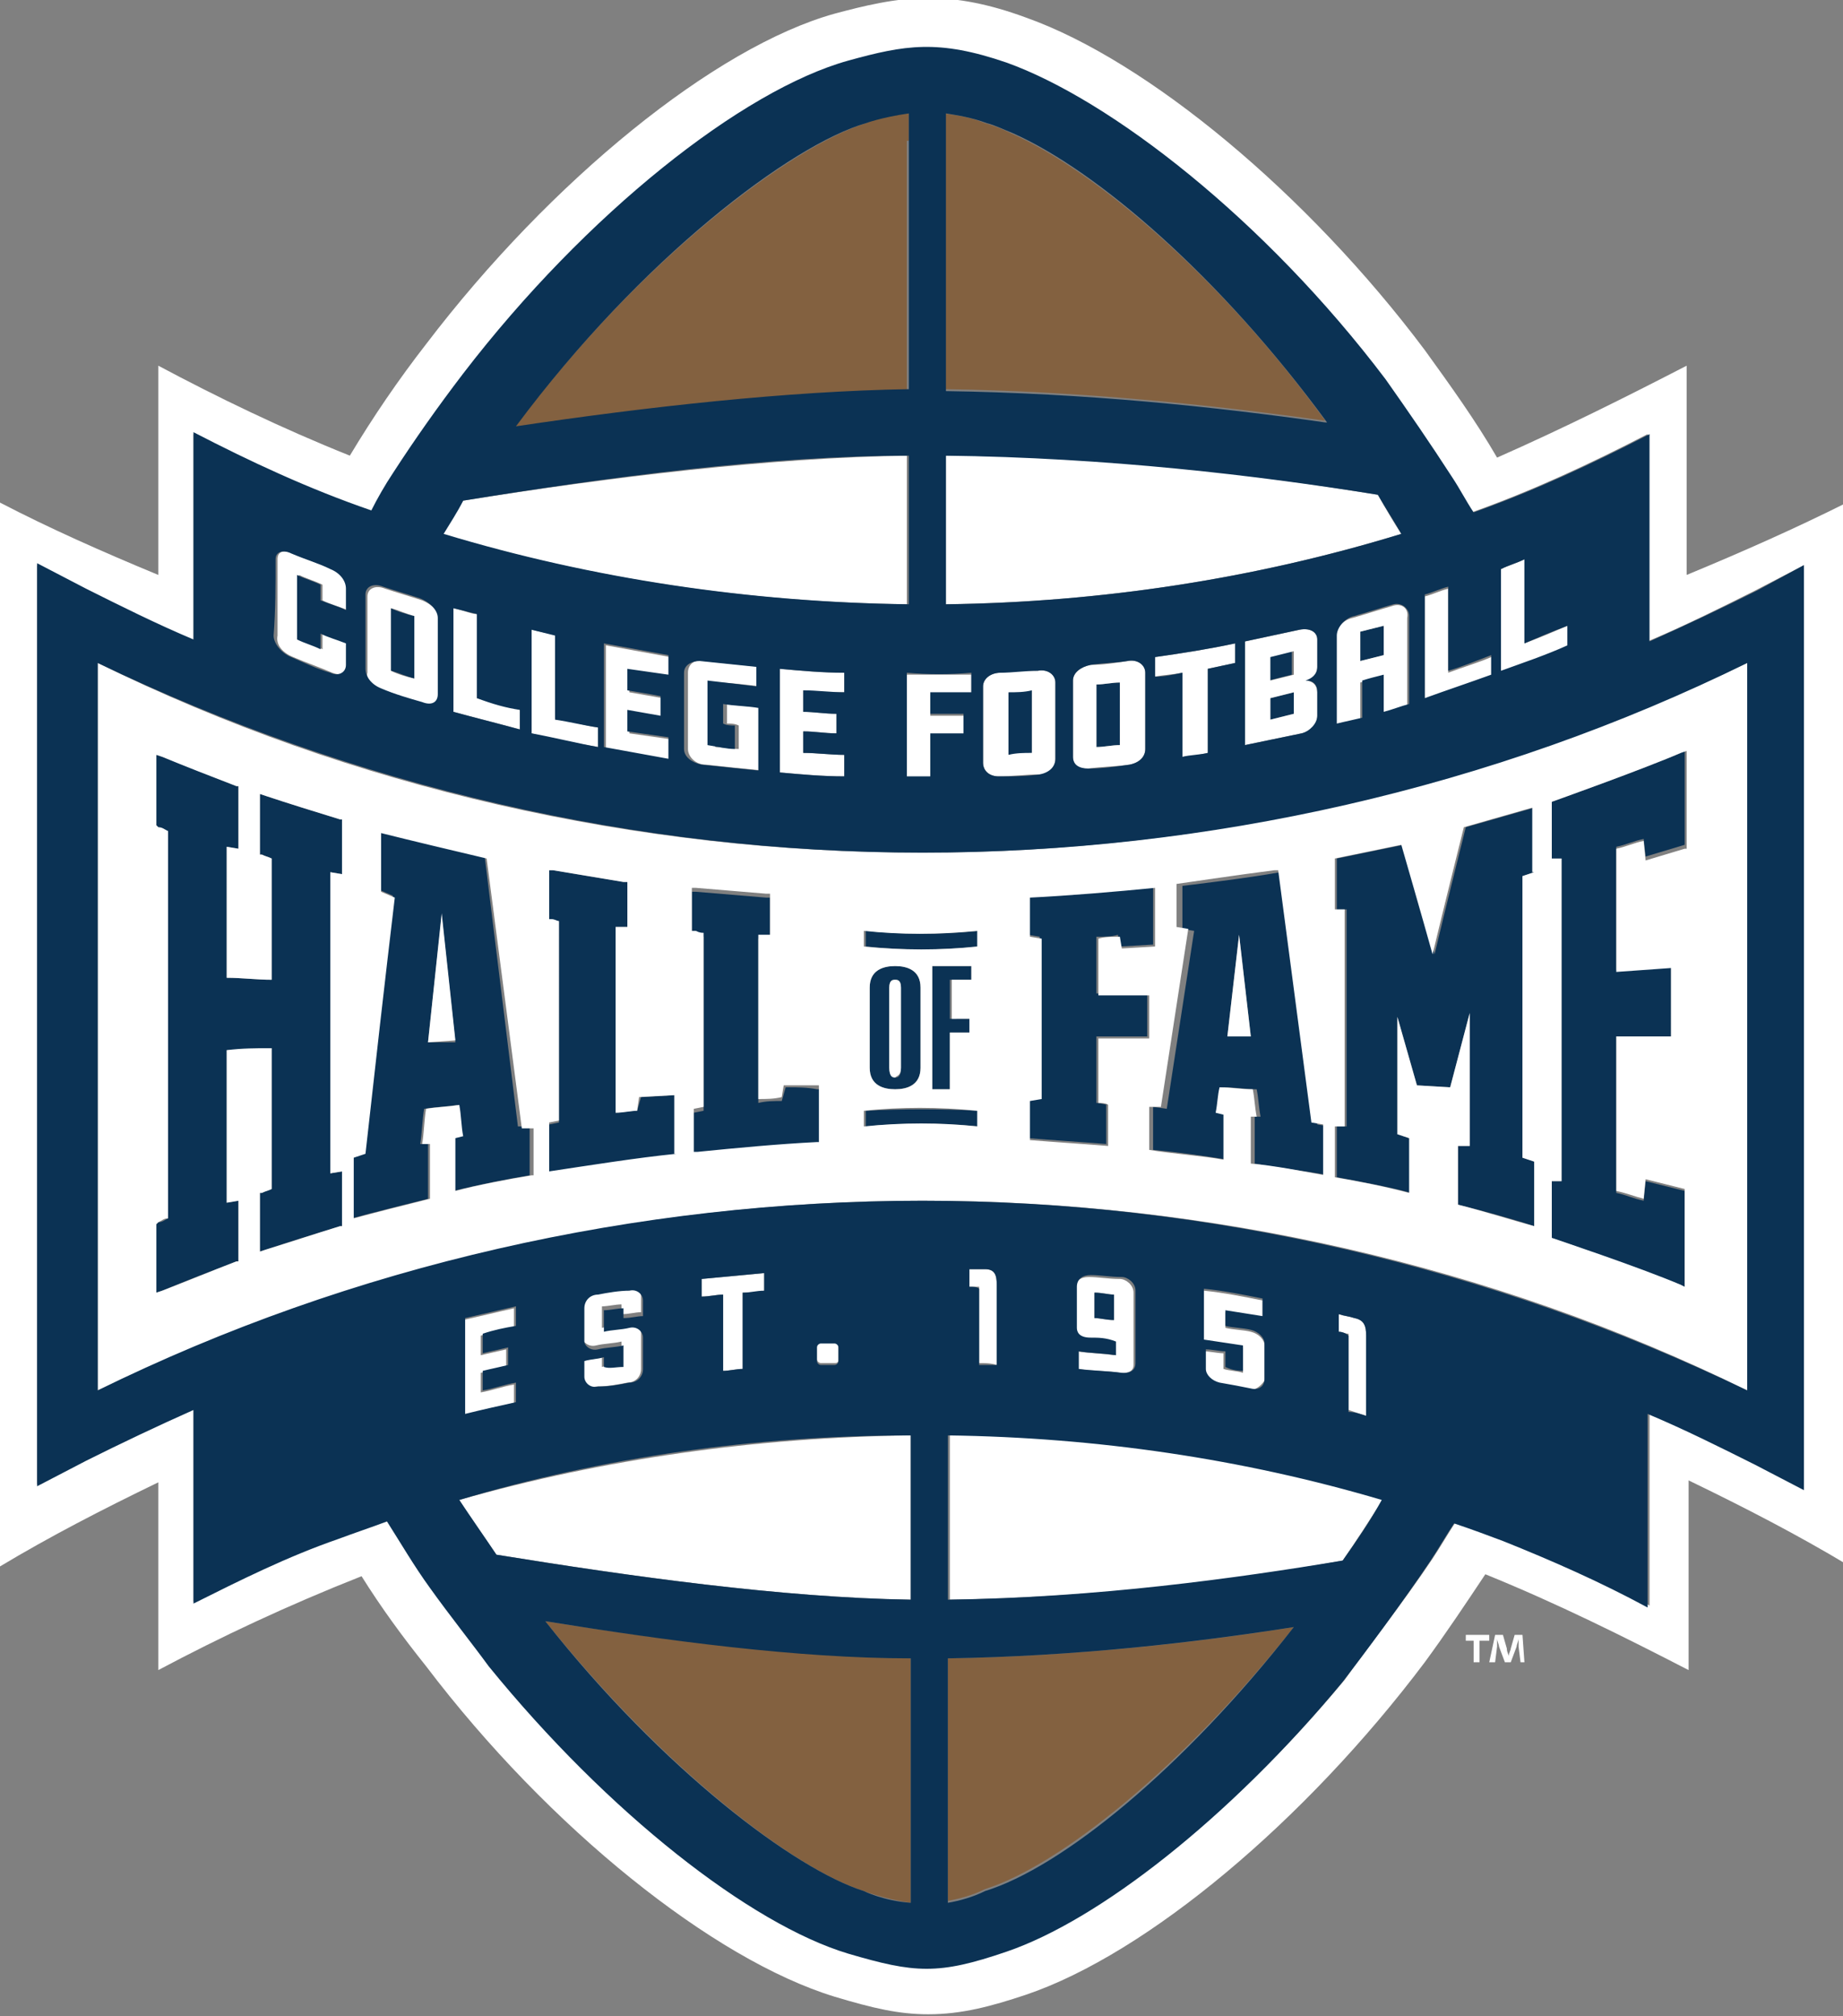 <?xml version="1.0" encoding="utf-8"?>
<!-- Generator: Adobe Illustrator 21.0.2, SVG Export Plug-In . SVG Version: 6.00 Build 0)  -->
<svg version="1.1" id="Layer_1" xmlns="http://www.w3.org/2000/svg" xmlns:xlink="http://www.w3.org/1999/xlink" x="0px" y="0px"
	 viewBox="0 0 94.3 103.1" style="enable-background:new 0 0 94.3 103.1;" xml:space="preserve">
<rect x="0" y="0" width="94.3" height="103.1" fill="#808080" stroke="none"/>
<style type="text/css">
	.st0{fill:#836140;}
	.st1{fill:#FFFFFF;}
	.st2{fill:#0B3254;}
</style>
<g>
	<g>
		<g>
			<path class="st0" d="M51.7,6.8c-0.4-0.2-0.9-0.4-1.3-0.5c-0.7-0.3-1.4-0.4-2.1-0.5v1.3v12.8c7,0.1,13.7,0.8,19.4,1.6
				c0,0,0.1,0,0.1,0C62.4,14.1,56,8.7,51.7,6.8z"/>
			<path class="st0" d="M46.5,7.2V5.8c-1.3,0.1-2.2,0.5-2.2,0.5c-3.8,1.2-11.5,6.9-18,15.6c0,0,0,0,0,0c6.7-1,13.9-1.9,20.1-1.9V7.2
				z"/>
			<path class="st0" d="M44.2,96.7c0,0,1,0.4,2.4,0.6V84.8c-5.8-0.1-12.5-0.9-18.7-1.9C34,90.5,40.7,95.6,44.2,96.7z"/>
			<path class="st0" d="M48.5,97.2c0.6-0.1,1.3-0.3,1.9-0.6c3.8-1.2,10.1-6.2,15.8-13.4c-5,0.8-11.2,1.5-17.7,1.6V97.2z"/>
		</g>
		<path class="st1" d="M86.3,29.4V18.7c-3.1,1.6-6.3,3.2-9.7,4.7c-1.1-1.9-2.4-3.7-3.7-5.5c-6-8-14.2-14.8-20.4-17
			c-1.9-0.7-3.5-1-5-1c-1.7,0-3.3,0.4-4.8,0.8c-6.1,1.7-14.5,8.5-20.9,16.9c-1.4,1.8-2.7,3.7-3.9,5.7c-3.5-1.4-6.8-3-9.8-4.6v10.7
			C5.2,28.2,2.5,27,0,25.7v26.5v1.4c0,8.8,0,17.7,0,26.5c2.5-1.5,5.2-2.9,8.1-4.3v9.6c3.2-1.7,6.6-3.3,10.4-4.8
			c1,1.6,2.1,3.1,3.3,4.6c6.3,8.3,14.7,15,20.9,16.9c2,0.6,3.3,0.9,4.8,0.9c1.7,0,3.2-0.4,5-1c6.2-2.1,14.3-8.9,20.4-17
			c1.1-1.5,2.1-3,3.1-4.5c3.7,1.5,7.1,3.2,10.4,4.9v-9.7c2.9,1.4,5.6,2.8,8.1,4.3c0-8.8,0-17.7,0-26.5v-1.4V25.7
			C91.9,27,89.2,28.2,86.3,29.4z M92.4,76.1l-2.5-1.3c-1.8-0.9-3.7-1.8-5.5-2.6c0,0.9,0,1.9,0,2.8c0,2.4,0,4.7,0,7.1
			c-2.4-1.3-4.8-2.4-7.4-3.4c-0.8-0.3-1.7-0.6-2.5-0.9c-0.4,0.6-0.8,1.3-1.2,1.9c-1.4,2.1-3.5,4.8-4.5,6.2
			c-5.8,7-12.6,12.2-17.3,13.8c-3.5,1.2-4.7,1.1-8.1,0.1c-5-1.5-12.3-7.1-18.4-14.7c-0.8-1.1-2-2.6-3-4c-0.8-1.1-1.5-2.2-2.2-3.4
			c-0.9,0.3-1.7,0.6-2.5,0.9c-2.5,1-5,2.1-7.4,3.3c0-2.4,0-4.7,0-7.1c0-0.9,0-1.9,0-2.8c-1.9,0.8-3.7,1.7-5.5,2.6l-2.5,1.3v-24V28.9
			l2.5,1.3c1.8,0.9,3.7,1.8,5.5,2.6c0-0.8,0-1.7,0-2.6c0-2.8,0-5.6,0-8c2.9,1.5,5.9,2.9,9.1,4c0.4-0.6,0.8-1.3,1.1-1.9
			c1.1-1.7,2.3-3.4,3.6-5.1c6.3-8.2,14.3-14.5,19.7-16c2.9-0.8,4.6-1.1,8.1,0.1c5.2,1.8,13.1,7.9,19.3,16.1c1.2,1.6,2.4,3.3,3.4,5
			c0.4,0.6,0.7,1.2,1.1,1.8c3.1-1.1,6.1-2.5,9-4c0,2.4,0,5.3,0,8c0,0.9,0,1.8,0,2.6c1.9-0.8,3.7-1.7,5.5-2.6l2.5-1.3v23.2V76.1z"/>
		<g>
			<path class="st2" d="M57.3,34.9c-0.4,0-0.8,0.1-1.2,0.1c0,1.1,0,2.1,0,3.2c0.4,0,0.8-0.1,1.2-0.1C57.3,37,57.3,35.9,57.3,34.9z"
				/>
			<path class="st2" d="M65,36.8c0.4-0.1,0.8-0.2,1.2-0.3c0-0.4,0-0.8,0-1.1c-0.4,0.1-0.8,0.2-1.2,0.3C65,36.1,65,36.4,65,36.8z"/>
			<path class="st2" d="M52.8,35.3c-0.4,0-0.8,0-1.2,0.1c0,1.1,0,2.1,0,3.2c0.4,0,0.8,0,1.2-0.1C52.8,37.4,52.8,36.4,52.8,35.3z"/>
			<path class="st2" d="M66.1,33.3c-0.4,0.1-0.8,0.2-1.2,0.3c0,0.4,0,0.8,0,1.2c0.4-0.1,0.8-0.2,1.2-0.3
				C66.1,34.1,66.1,33.7,66.1,33.3z"/>
			<path class="st2" d="M70.8,32c-0.4,0.1-0.8,0.2-1.2,0.3c0,0.5,0,1,0,1.5c0.4-0.1,0.8-0.2,1.2-0.3C70.8,33,70.8,32.5,70.8,32z"/>
			<path class="st2" d="M21.2,31.5c-0.4-0.1-0.8-0.2-1.2-0.4c0,1.1,0,2.1,0,3.2c0.4,0.1,0.8,0.3,1.2,0.4
				C21.2,33.6,21.2,32.6,21.2,31.5z"/>
			<path class="st2" d="M47.1,54.6c0-1.4,0-2.8,0-4.1c0-0.9-0.7-1.1-1.3-1.1c-0.6,0-1.3,0.2-1.3,1.1c0,1.4,0,2.7,0,4.1
				c0,0.9,0.7,1.1,1.3,1.1C46.4,55.7,47.1,55.5,47.1,54.6z M45.5,54.6c0-1.4,0-2.7,0-4.1c0-0.4,0.2-0.4,0.3-0.4c0.1,0,0.3,0,0.3,0.4
				c0,1.4,0,2.7,0,4.1c0,0.5-0.2,0.5-0.3,0.5C45.7,55,45.5,55,45.5,54.6z"/>
			<path class="st2" d="M49.7,50.1c0-0.2,0-0.5,0-0.7c-0.7,0-1.3,0-2,0c0,2.1,0,4.2,0,6.3c0.3,0,0.6,0,0.9,0c0-1,0-1.9,0-2.9
				c0.3,0,0.7,0,1,0c0-0.2,0-0.5,0-0.7c-0.3,0-0.7,0-1,0c0-0.7,0-1.3,0-2C49,50.1,49.3,50.1,49.7,50.1z"/>
			<path class="st2" d="M44.3,56.8c0,0.3,0,0.5,0,0.8c1.9-0.2,3.8-0.2,5.8,0c0-0.3,0-0.5,0-0.8C48.1,56.7,46.2,56.7,44.3,56.8z"/>
			<path class="st2" d="M44.3,47.6c0,0.3,0,0.5,0,0.8c1.9,0.2,3.8,0.2,5.8,0c0-0.3,0-0.5,0-0.8C48.1,47.8,46.2,47.8,44.3,47.6z"/>
			<path class="st2" d="M13.6,40.7l-0.3-0.1v3.1l0.1,0c0.2,0.1,0.3,0.1,0.5,0.2v6.2c-0.8,0-1.5-0.1-2.3-0.1v-6.7l0.6,0.1v-3.2
				l-0.1,0c-1.3-0.5-2.5-1-3.8-1.5l-0.3-0.1v3.6l0.1,0.1c0.2,0.1,0.3,0.2,0.5,0.2v19.8c-0.2,0.1-0.3,0.2-0.5,0.2l-0.1,0.1v3.5
				l0.3-0.1c1.2-0.5,2.5-1,3.8-1.5l0.1,0v-3.1l-0.6,0.1v-7.8c0.8,0,1.5-0.1,2.3-0.1v7.2c-0.2,0.1-0.3,0.1-0.5,0.2l-0.1,0V64l0.3-0.1
				c1.2-0.4,2.5-0.8,3.8-1.2l0.1,0v-2.8L16.9,60V44.6l0.6,0.1v-2.8l-0.1,0C16.1,41.5,14.8,41.1,13.6,40.7z"/>
			<path class="st2" d="M24.8,43.8c-1.7-0.4-3.7-0.8-5.4-1.3v3l0.7,0.3c-0.5,4.2-1,8.7-1.5,13.1L18,59.2v3.1c1.1-0.3,2.7-0.7,3.9-1
				v-2.8l-0.4,0c0.1-0.6,0.1-1.2,0.2-1.8c0.6-0.1,1.1-0.1,1.7-0.2c0.1,0.5,0.1,1.1,0.2,1.6l-0.4,0.1v2.7c1.2-0.3,2.7-0.6,3.9-0.8
				v-2.5l-0.6,0L24.8,43.8z M21.9,53.3l0.7-6.5l0.7,6.5L21.9,53.3z"/>
			<path class="st2" d="M59,56.6v2.2c1.1,0.1,2.6,0.3,3.8,0.5v-2.3l-0.4-0.1c0.1-0.4,0.1-0.8,0.2-1.3c0.6,0,1.1,0.1,1.7,0.1
				c0.1,0.5,0.1,0.9,0.2,1.4l-0.3,0v2.4c1.1,0.2,2.7,0.4,3.8,0.6v-2.5l-0.6-0.1l-1.7-12.9l-0.2,0c-1.6,0.3-5,0.7-5,0.7v2.2l0.6,0.1
				l-1.4,9.1L59,56.6z M63.4,47.8L64,53c-0.4,0-0.8,0-1.2,0L63.4,47.8z"/>
			<path class="st2" d="M32.6,56.8c-0.4,0-0.8,0.1-1.1,0.1v-9.5l0.6,0v-2.3l-0.2,0c-1.2-0.2-2.4-0.4-3.6-0.6l-0.2,0v2.5l0.1,0
				c0.1,0,0.2,0.1,0.4,0.1v10.3l-0.5,0.1V60c2-0.4,4.5-0.7,6.5-0.9v-3.1l-1.8,0.1L32.6,56.8z"/>
			<path class="st2" d="M40.3,55.6l-0.1,0L40,56.3c-0.4,0-0.8,0-1.2,0.1V48l0.6,0v-2.1l-0.2,0c-1.2-0.1-2.4-0.2-3.6-0.3l-0.2,0v2.2
				l0.2,0c0.1,0,0.2,0,0.4,0.1v8.9l-0.5,0.1v2.2l0.2,0c2-0.2,4.1-0.4,6.1-0.5l0.2,0v-2.9l-0.2,0C41.3,55.6,40.8,55.6,40.3,55.6z"/>
			<path class="st2" d="M56.7,56.5c-0.1,0-0.4-0.1-0.6-0.1V53c0.9,0,1.7,0,2.6,0l0-2.2c-0.9,0-1.7,0-2.6,0v-2.9c0.4,0,0.8,0,1.1-0.1
				l0.1,0.6l1.7-0.1v-3c-2,0.2-4.4,0.4-6.4,0.5v2l0.6,0.1v8.2l-0.6,0.1v2c1.2,0.1,2.8,0.2,4,0.3V56.5z"/>
			<path class="st2" d="M72.1,58.2L71.5,58v-6l1,3.5l1.7,0.1l1-3.8v6.8l-0.6,0v3c1.2,0.3,2.7,0.7,3.9,1.1v-3.3l-0.6-0.2V44.8
				l0.6-0.2v-3.3l-3.5,1c0,0-1.1,4.4-1.6,6.5c-0.5-1.9-1.6-5.6-1.6-5.6l-3.4,0.7v2.6l0.5,0v11.1l-0.5,0v2.6c1.1,0.2,2.7,0.5,3.8,0.8
				V58.2z"/>
			<path class="st2" d="M86.2,65.9v-5l-2-0.5l-0.1,1c-0.5-0.1-0.9-0.3-1.4-0.4V53l2.8,0v-3.6l-2.8,0.2v-6.3c0.5-0.1,0.9-0.3,1.4-0.4
				l0.1,0.9l2-0.6v-5L86,38.5c-2.1,0.9-6.6,2.5-6.6,2.5v2.9l0.5,0v16.5l-0.5,0v2.9c0,0,4.5,1.6,6.6,2.4L86.2,65.9z"/>
			<polygon class="st1" points="75,83.9 75.4,83.9 75.4,85 75.7,85 75.7,83.9 76.2,83.9 76.2,83.6 75,83.6 			"/>
			<path class="st1" d="M77.5,83.6l-0.2,0.7c0,0.1-0.1,0.2-0.1,0.4h0c0-0.1-0.1-0.2-0.1-0.4l-0.2-0.7h-0.4L76.2,85h0.3l0.1-0.8
				c0-0.1,0-0.3,0-0.4h0c0,0.1,0.1,0.3,0.1,0.4l0.3,0.8h0.3l0.3-0.8c0-0.1,0.1-0.3,0.1-0.4h0c0,0.2,0,0.3,0,0.4l0.1,0.8H78l-0.1-1.4
				H77.5z"/>
		</g>
		<g>
			<path class="st1" d="M70.5,25.3c-6.1-1-13.9-2-22.1-2v7.6c7.9-0.1,15.8-1.3,23.3-3.6C71.3,26.7,70.9,26,70.5,25.3z"/>
			<path class="st1" d="M46.5,23.3c-7.1,0.1-15.3,1.1-22.8,2.3c-0.4,0.6-0.7,1.1-1.1,1.7c7.6,2.3,15.7,3.5,23.8,3.6V23.3z"/>
			<path class="st1" d="M25.4,79.5c6.8,1.1,14.6,2.2,21.2,2.3v-8.4c-7.9,0.1-15.7,1.2-23.1,3.3C24.1,77.7,24.8,78.6,25.4,79.5z"/>
			<path class="st1" d="M48.5,81.8c7.6-0.1,14.7-1,20.2-2c0.7-1,1.4-2.1,2.1-3.2c-7.1-2.1-14.7-3.2-22.2-3.3V81.8z"/>
			<path class="st1" d="M15,33.6c0.7,0.3,1.3,0.5,2,0.8c0.5,0.2,0.8,0,0.8-0.4c0-0.4,0-0.8,0-1.1c-0.4-0.2-0.8-0.3-1.3-0.5
				c0,0.3,0,0.5,0,0.8c-0.4-0.2-0.8-0.3-1.2-0.5c0-1.1,0-2.2,0-3.3c0.4,0.2,0.8,0.3,1.2,0.5c0,0.3,0,0.5,0,0.8
				c0.4,0.2,0.8,0.3,1.3,0.5c0-0.4,0-0.7,0-1.1c0-0.4-0.4-0.8-0.8-1c-0.7-0.3-1.4-0.5-2-0.8c-0.5-0.2-0.8-0.1-0.8,0.3
				c0,1.3,0,2.6,0,3.9C14.1,33,14.5,33.4,15,33.6z"/>
			<path class="st1" d="M19.6,35.3c0.7,0.2,1.4,0.5,2.1,0.7c0.5,0.1,0.8,0,0.8-0.4c0-1.3,0-2.6,0-3.9c0-0.4-0.4-0.8-0.9-1
				c-0.6-0.2-1.3-0.4-1.9-0.6c-0.5-0.2-0.9,0-0.9,0.4c0,1.3,0,2.6,0,3.9C18.7,34.7,19.1,35.1,19.6,35.3z M20,31.1
				c0.4,0.1,0.8,0.3,1.2,0.4c0,1.1,0,2.1,0,3.2c-0.4-0.1-0.8-0.2-1.2-0.4C20,33.3,20,32.2,20,31.1z"/>
			<path class="st1" d="M23.2,31.1c0,1.8,0,3.6,0,5.3c1.1,0.3,2.3,0.6,3.4,0.9c0-0.3,0-0.7,0-1c-0.7-0.2-1.4-0.4-2.2-0.6
				c0-1.4,0-2.9,0-4.3C24.1,31.4,23.7,31.2,23.2,31.1z"/>
			<path class="st1" d="M27.2,32.2c0,1.8,0,3.6,0,5.3c1.1,0.3,2.3,0.5,3.4,0.7c0-0.3,0-0.7,0-1c-0.7-0.1-1.4-0.3-2.2-0.5
				c0-1.4,0-2.9,0-4.3C28,32.4,27.6,32.3,27.2,32.2z"/>
			<path class="st1" d="M34.3,34.6c0-0.3,0-0.7,0-1c-1.1-0.2-2.2-0.4-3.3-0.6c0,1.8,0,3.6,0,5.3c1.1,0.2,2.2,0.4,3.3,0.6
				c0-0.4,0-0.7,0-1.1c-0.7-0.1-1.4-0.2-2.1-0.3c0-0.4,0-0.8,0-1.1c0.6,0.1,1.1,0.2,1.7,0.3c0-0.3,0-0.7,0-1
				c-0.6-0.1-1.1-0.2-1.7-0.3c0-0.4,0-0.7,0-1.1C32.8,34.4,33.6,34.5,34.3,34.6z"/>
			<path class="st1" d="M38.9,35.1c0-0.3,0-0.7,0-1c-1-0.1-1.9-0.2-2.9-0.3c-0.5-0.1-0.8,0.2-0.8,0.6c0,1.3,0,2.6,0,3.9
				c0,0.4,0.4,0.8,0.9,0.8c0.9,0.1,1.9,0.2,2.9,0.3c0-1.1,0-2.1,0-3.2c-0.6-0.1-1.2-0.1-1.8-0.2c0,0.3,0,0.7,0,1
				c0.2,0,0.4,0,0.6,0.1c0,0.4,0,0.8,0,1.2c-0.4,0-0.8-0.1-1.2-0.1c0-1.1,0-2.2,0-3.3C37.2,34.9,38.1,35,38.9,35.1z"/>
			<path class="st1" d="M43.2,35.4c0-0.3,0-0.7,0-1c-1.1,0-2.2-0.1-3.3-0.2c0,1.8,0,3.6,0,5.3c1.1,0.1,2.2,0.2,3.3,0.2
				c0-0.4,0-0.7,0-1.1c-0.7,0-1.4-0.1-2.1-0.1c0-0.4,0-0.8,0-1.1c0.6,0,1.1,0.1,1.7,0.1c0-0.3,0-0.7,0-1c-0.6,0-1.1-0.1-1.7-0.1
				c0-0.4,0-0.7,0-1.1C41.8,35.4,42.5,35.4,43.2,35.4z"/>
			<path class="st1" d="M49.7,35.5c0-0.3,0-0.7,0-1c-1.1,0-2.2,0-3.3,0c0,1.8,0,3.6,0,5.3c0.4,0,0.8,0,1.2,0c0-0.7,0-1.5,0-2.2
				c0.6,0,1.1,0,1.7,0c0-0.3,0-0.7,0-1c-0.6,0-1.1,0-1.7,0c0-0.4,0-0.7,0-1.1C48.3,35.5,49,35.5,49.7,35.5z"/>
			<path class="st1" d="M51.2,34.4c-0.5,0-0.9,0.3-0.9,0.7c0,1.3,0,2.6,0,3.9c0,0.4,0.3,0.7,0.8,0.7c0.7,0,1.4-0.1,2.1-0.1
				c0.5,0,0.8-0.4,0.8-0.8c0-1.3,0-2.6,0-3.9c0-0.4-0.4-0.7-0.9-0.6C52.5,34.3,51.9,34.3,51.2,34.4z M52.8,38.5
				c-0.4,0-0.8,0-1.2,0.1c0-1.1,0-2.1,0-3.2c0.4,0,0.8,0,1.2-0.1C52.8,36.4,52.8,37.4,52.8,38.5z"/>
			<path class="st1" d="M57.7,33.8c-0.6,0.1-1.3,0.2-1.9,0.2c-0.5,0.1-0.9,0.4-0.9,0.8c0,1.3,0,2.6,0,3.9c0,0.4,0.3,0.7,0.8,0.6
				c0.7-0.1,1.4-0.1,2.1-0.2c0.5-0.1,0.8-0.4,0.8-0.8c0-1.3,0-2.6,0-3.9C58.6,34,58.2,33.7,57.7,33.8z M57.3,38.1
				c-0.4,0-0.8,0.1-1.2,0.1c0-1.1,0-2.1,0-3.2c0.4,0,0.8-0.1,1.2-0.1C57.3,35.9,57.3,37,57.3,38.1z"/>
			<path class="st1" d="M61.8,38.5c0-1.4,0-2.9,0-4.3c0.5-0.1,0.9-0.2,1.4-0.3c0-0.3,0-0.7,0-1c-1.4,0.3-2.7,0.5-4.1,0.7
				c0,0.3,0,0.7,0,1c0.5-0.1,0.9-0.1,1.4-0.2c0,1.4,0,2.9,0,4.3C60.9,38.7,61.3,38.6,61.8,38.5z"/>
			<path class="st1" d="M67.4,34.1c0-0.5,0-0.9,0-1.4c0-0.4-0.4-0.6-0.9-0.5c-0.9,0.2-1.9,0.4-2.8,0.6c0,1.8,0,3.6,0,5.3
				c1-0.2,1.9-0.4,2.9-0.6c0.5-0.1,0.8-0.5,0.8-0.9c0-0.4,0-0.8,0-1.2c0-0.4-0.3-0.6-0.6-0.6C67.1,34.8,67.4,34.5,67.4,34.1z
				 M65,33.6c0.4-0.1,0.8-0.2,1.2-0.3c0,0.4,0,0.8,0,1.2c-0.4,0.1-0.8,0.2-1.2,0.3C65,34.3,65,34,65,33.6z M66.2,36.5
				c-0.4,0.1-0.8,0.2-1.2,0.3c0-0.4,0-0.8,0-1.1c0.4-0.1,0.8-0.2,1.2-0.3C66.2,35.8,66.2,36.2,66.2,36.5z"/>
			<path class="st1" d="M71.2,31c-0.7,0.2-1.3,0.4-2,0.6c-0.5,0.1-0.9,0.6-0.9,1c0,1.5,0,3,0,4.5c0.4-0.1,0.9-0.2,1.3-0.3
				c0-0.6,0-1.2,0-1.9c0.4-0.1,0.8-0.2,1.1-0.3c0,0.6,0,1.2,0,1.9c0.4-0.1,0.9-0.3,1.3-0.4c0-1.5,0-3,0-4.5
				C72.1,31.1,71.7,30.8,71.2,31z M70.8,33.5c-0.4,0.1-0.8,0.2-1.2,0.3c0-0.5,0-1,0-1.5c0.4-0.1,0.8-0.2,1.2-0.3
				C70.8,32.5,70.8,33,70.8,33.5z"/>
			<path class="st1" d="M76.3,33.6c-0.7,0.3-1.4,0.5-2.2,0.8c0-1.4,0-2.9,0-4.3c-0.4,0.1-0.8,0.3-1.2,0.4c0,1.8,0,3.6,0,5.3
				c1.1-0.4,2.3-0.8,3.4-1.2C76.3,34.3,76.3,33.9,76.3,33.6z"/>
			<path class="st1" d="M80.2,32c-0.7,0.3-1.4,0.6-2.2,0.9c0-1.4,0-2.9,0-4.3c-0.4,0.2-0.8,0.3-1.2,0.5c0,1.8,0,3.6,0,5.3
				c1.1-0.4,2.3-0.9,3.4-1.3C80.2,32.7,80.2,32.4,80.2,32z"/>
			<path class="st1" d="M47.2,43.6c-14.6,0-29.2-3.3-42.2-9.7v18.3v18.9c13.1-6.3,27.6-9.7,42.2-9.7c14.6,0,29.2,3.3,42.2,9.7V33.9
				C76.3,40.2,61.8,43.6,47.2,43.6z M17.5,44.7l-0.6-0.1V60l0.6-0.1v2.8l-0.1,0c-1.3,0.4-2.5,0.8-3.8,1.2L13.3,64V61l0.1,0
				c0.2-0.1,0.3-0.1,0.5-0.2v-7.2c-0.8,0-1.5,0-2.3,0.1v7.8l0.6-0.1v3.1l-0.1,0c-1.3,0.5-2.5,1-3.8,1.5l-0.3,0.1v-3.5l0.1-0.1
				c0.2-0.1,0.3-0.2,0.5-0.2V42.5c-0.2-0.1-0.3-0.2-0.5-0.2l-0.1-0.1v-3.6l0.3,0.1c1.2,0.5,2.5,1,3.8,1.5l0.1,0v3.2l-0.6-0.1V50
				c0.8,0,1.5,0.1,2.3,0.1v-6.2c-0.2-0.1-0.3-0.1-0.5-0.2l-0.1,0v-3.1l0.3,0.1c1.2,0.4,2.5,0.8,3.8,1.2l0.1,0V44.7z M27.2,60.1
				c-1.2,0.2-2.8,0.5-3.9,0.8v-2.7l0.4-0.1c-0.1-0.5-0.1-1.1-0.2-1.6c-0.6,0.1-1.1,0.1-1.7,0.2c-0.1,0.6-0.1,1.2-0.2,1.8l0.4,0v2.8
				c-1.2,0.3-2.8,0.7-3.9,1v-3.1l0.6-0.2c0.5-4.5,1-8.9,1.5-13.1l-0.7-0.3v-3c1.6,0.4,3.7,0.9,5.4,1.3l1.8,13.8l0.6,0V60.1z
				 M34.6,59c-2,0.2-4.5,0.6-6.5,0.9v-2.5l0.5-0.1V47.1c-0.1,0-0.2-0.1-0.4-0.1l-0.1,0v-2.5l0.2,0c1.2,0.2,2.4,0.4,3.6,0.6l0.2,0
				v2.3l-0.6,0v9.5c0.4,0,0.8-0.1,1.1-0.1l0.1-0.7l1.8-0.1V59z M42,58.4l-0.2,0c-2,0.1-4.1,0.3-6.1,0.5l-0.2,0v-2.2l0.5-0.1v-8.9
				c-0.1,0-0.2,0-0.4-0.1l-0.2,0v-2.2l0.2,0c1.2,0.1,2.4,0.2,3.6,0.3l0.2,0v2.1l-0.6,0v8.4c0.4,0,0.8,0,1.2-0.1l0.1-0.6l0.1,0
				c0.5,0,1,0,1.5,0l0.2,0V58.4z M50,57.6c-1.9-0.2-3.8-0.2-5.8,0c0-0.3,0-0.5,0-0.8c1.9-0.2,3.8-0.2,5.8,0C50,57.1,50,57.4,50,57.6
				z M44.5,54.6c0-1.4,0-2.8,0-4.1c0-0.9,0.7-1.1,1.3-1.1c0.6,0,1.3,0.2,1.3,1.1c0,1.4,0,2.7,0,4.1c0,0.9-0.7,1.1-1.3,1.1
				C45.2,55.7,44.5,55.5,44.5,54.6z M49.6,52.1c0,0.2,0,0.5,0,0.7c-0.3,0-0.7,0-1,0c0,1,0,1.9,0,2.9c-0.3,0-0.6,0-0.9,0
				c0-2.1,0-4.2,0-6.3c0.7,0,1.3,0,2,0c0,0.2,0,0.5,0,0.7c-0.3,0-0.7,0-1,0c0,0.7,0,1.3,0,2C48.9,52.1,49.3,52.1,49.6,52.1z
				 M50,48.4c-1.9,0.2-3.8,0.2-5.8,0c0-0.3,0-0.5,0-0.8c1.9,0.2,3.8,0.2,5.8,0C50,47.9,50,48.2,50,48.4z M56.7,56.5v2.1
				c-1.2-0.1-2.8-0.2-4-0.3v-2l0.6-0.1V48l-0.6-0.1v-2c2-0.1,4.4-0.3,6.4-0.5v3l-1.7,0.1l-0.1-0.6c-0.4,0-0.8,0-1.1,0.1v2.9
				c0.9,0,1.7,0,2.6,0l0,2.2c-0.9,0-1.7,0-2.6,0v3.3C56.3,56.4,56.6,56.4,56.7,56.5z M67.8,60.1c-1.1-0.2-2.6-0.5-3.8-0.6v-2.4
				l0.3,0c-0.1-0.5-0.1-0.9-0.2-1.4c-0.6,0-1.1-0.1-1.7-0.1c-0.1,0.4-0.1,0.8-0.2,1.3l0.4,0.1v2.3c-1.1-0.2-2.6-0.3-3.8-0.5v-2.2
				l0.6,0l1.4-9.1l-0.6-0.1v-2.2c0,0,3.4-0.5,5-0.7l0.2,0l1.7,12.9l0.6,0.1V60.1z M78.5,44.6l-0.6,0.2v14.4l0.6,0.2v3.3
				c-1.1-0.3-2.7-0.8-3.9-1.1v-3l0.6,0v-6.8l-1,3.8l-1.7-0.1l-1-3.5v6l0.6,0.2V61c-1.1-0.3-2.6-0.6-3.8-0.8v-2.6l0.5,0V46.5l-0.5,0
				v-2.6l3.4-0.7c0,0,1.1,3.8,1.6,5.6c0.5-2.1,1.6-6.5,1.6-6.5l3.5-1V44.6z M86.2,43.4l-2,0.6L84.1,43c-0.5,0.1-0.9,0.3-1.4,0.4v6.3
				l2.8-0.2V53l-2.8,0v7.9c0.5,0.1,1,0.3,1.4,0.4l0.1-1l2,0.5v5L86,65.7c-2.1-0.9-6.6-2.4-6.6-2.4v-2.9l0.5,0V43.9l-0.5,0V41
				c0,0,4.5-1.6,6.6-2.5l0.3-0.1V43.4z"/>
			<polygon class="st1" points="21.9,53.3 23.3,53.2 22.6,46.7 			"/>
			<path class="st1" d="M62.8,53c0.4,0,0.8,0,1.2,0l-0.6-5.2L62.8,53z"/>
			<path class="st1" d="M46.1,54.6c0-1.4,0-2.7,0-4.1c0-0.4-0.2-0.4-0.3-0.4c-0.1,0-0.3,0-0.3,0.4c0,1.4,0,2.7,0,4.1
				c0,0.5,0.2,0.5,0.3,0.5C45.9,55,46.1,55,46.1,54.6z"/>
		</g>
	</g>
	<g>
		<path class="st1" d="M23.7,72.4c0-1.6,0-3.2,0-4.9c0.9-0.2,1.7-0.4,2.6-0.6c0,0.3,0,0.6,0,1c-0.6,0.1-1.1,0.2-1.7,0.4
			c0,0.3,0,0.7,0,1c0.4-0.1,0.9-0.2,1.3-0.3c0,0.3,0,0.6,0,0.9c-0.4,0.1-0.9,0.2-1.3,0.3c0,0.3,0,0.7,0,1c0.6-0.1,1.1-0.3,1.7-0.4
			c0,0.3,0,0.7,0,1C25.5,71.9,24.6,72.1,23.7,72.4z"/>
		<path class="st1" d="M32.8,70c0,0.4-0.3,0.7-0.7,0.7c-0.5,0.1-1,0.2-1.6,0.2c-0.4,0.1-0.7-0.2-0.7-0.5c0-0.3,0-0.5,0-0.8
			c0.3-0.1,0.7-0.1,1-0.2c0,0.2,0,0.3,0,0.5c0.3-0.1,0.7-0.1,1-0.2c0-0.4,0-0.7,0-1.1c-0.4,0.1-0.9,0.1-1.3,0.2
			c-0.4,0.1-0.7-0.2-0.7-0.4c0-0.6,0-1.1,0-1.7c0-0.4,0.3-0.7,0.7-0.7c0.5-0.1,1.1-0.2,1.6-0.2c0.4-0.1,0.7,0.2,0.7,0.5
			c0,0.3,0,0.5,0,0.8c-0.3,0-0.6,0.1-1,0.1c0-0.2,0-0.3,0-0.5c-0.3,0-0.7,0.1-1,0.1c0,0.4,0,0.7,0,1.1c0.4-0.1,0.9-0.1,1.3-0.2
			c0.4-0.1,0.7,0.2,0.7,0.5C32.8,68.9,32.8,69.4,32.8,70z"/>
		<path class="st1" d="M38,66.1c0,1.3,0,2.6,0,3.9c-0.3,0-0.7,0.1-1,0.1c0-1.3,0-2.6,0-3.9c-0.4,0-0.7,0.1-1.1,0.1
			c0-0.3,0-0.6,0-0.9c1.1-0.1,2.1-0.2,3.2-0.3c0,0.3,0,0.6,0,0.9C38.8,66.1,38.4,66.1,38,66.1z"/>
		<path class="st1" d="M42.7,69.7c-0.2,0-0.5,0-0.7,0c-0.1,0-0.2-0.1-0.2-0.2c0-0.2,0-0.5,0-0.7c0-0.1,0.1-0.2,0.2-0.2
			c0.2,0,0.5,0,0.7,0c0.1,0,0.2,0.1,0.2,0.2c0,0.2,0,0.5,0,0.7C42.9,69.7,42.8,69.7,42.7,69.7z"/>
		<path class="st1" d="M50.1,69.7c0-1.3,0-2.6,0-3.9c-0.2,0-0.3,0-0.5,0c0-0.3,0-0.6,0-0.9c0.3,0,0.5,0,0.8,0c0.5,0,0.6,0.3,0.6,0.8
			c0,1.4,0,2.7,0,4.1C50.7,69.7,50.4,69.7,50.1,69.7z"/>
		<path class="st1" d="M57.3,70.2c-0.7-0.1-1.5-0.1-2.2-0.2c0-0.3,0-0.6,0-0.9c0.6,0.1,1.3,0.1,1.9,0.2c0-0.2,0-0.5,0-0.7
			c-0.4,0-0.8-0.1-1.3-0.1c-0.6,0-0.7-0.3-0.7-0.5c0-0.7,0-1.4,0-2.1c0-0.4,0.3-0.6,0.7-0.6c0.5,0,1,0.1,1.6,0.1
			c0.3,0,0.7,0.3,0.7,0.7c0,1.2,0,2.5,0,3.7C58,70.3,57.3,70.2,57.3,70.2z M57,66.2c-0.3,0-0.6-0.1-1-0.1c0,0.4,0,0.9,0,1.3
			c0.3,0,0.6,0.1,1,0.1C57,67.1,57,66.6,57,66.2z"/>
		<path class="st1" d="M63.9,71.1c-0.5-0.1-1-0.2-1.6-0.3c-0.4-0.1-0.7-0.4-0.7-0.7c0-0.3,0-0.7,0-1c0.3,0,0.7,0.1,1,0.1
			c0,0.3,0,0.5,0,0.8c0.3,0.1,0.7,0.1,1,0.2c0-0.4,0-0.9,0-1.3c-0.7-0.1-1.3-0.2-2-0.3c0-0.9,0-1.7,0-2.6c1,0.1,2,0.3,3,0.5
			c0,0.3,0,0.6,0,0.9c-0.6-0.1-1.3-0.2-1.9-0.3c0,0.3,0,0.6,0,0.8c0.4,0.1,0.9,0.1,1.3,0.2c0.4,0.1,0.7,0.4,0.7,0.7
			c0,0.6,0,1.2,0,1.8C64.5,70.9,64.2,71.1,63.9,71.1z"/>
		<path class="st1" d="M69,72.1c0-1.3,0-2.6,0-3.9c-0.2,0-0.3-0.1-0.5-0.1c0-0.3,0-0.6,0-0.9c0.3,0.1,0.5,0.1,0.8,0.2
			c0.5,0.1,0.6,0.4,0.6,0.9c0,1.4,0,2.7,0,4.1C69.6,72.3,69.3,72.2,69,72.1z"/>
	</g>
	<g>
		<path class="st2" d="M57,66.2c-0.3,0-0.6-0.1-1-0.1c0,0.4,0,0.9,0,1.3c0.3,0,0.6,0.1,1,0.1C57,67.1,57,66.6,57,66.2z"/>
		<path class="st2" d="M89.9,30.2c-1.8,0.9-3.7,1.8-5.5,2.6c0-0.8,0-1.7,0-2.6c0-2.8,0-5.6,0-8c-2.9,1.5-5.9,2.9-9,4
			c-0.4-0.6-0.7-1.2-1.1-1.8c-1.1-1.7-2.2-3.3-3.4-5C64.7,11.2,56.8,5.1,51.5,3.2c-3.5-1.2-5.2-0.9-8.1-0.1
			c-5.4,1.5-13.4,7.8-19.7,16c-1.3,1.7-2.5,3.4-3.6,5.1c-0.4,0.6-0.8,1.3-1.1,1.9c-3.2-1.1-6.2-2.5-9.1-4c0,2.4,0,5.3,0,8
			c0,0.9,0,1.8,0,2.6c-1.9-0.8-3.7-1.7-5.5-2.6l-2.5-1.3v23.2v24l2.5-1.3c1.8-0.9,3.7-1.8,5.5-2.6c0,0.9,0,1.9,0,2.8
			c0,2.4,0,4.7,0,7.1c2.4-1.2,4.8-2.4,7.4-3.3c0.8-0.3,1.7-0.6,2.5-0.9c0.7,1.1,1.4,2.3,2.2,3.4c1,1.4,2.2,2.9,3,4
			c6.1,7.5,13.4,13.2,18.4,14.7c3.4,1,4.6,1.1,8.1-0.1C56.2,98.2,62.9,93,68.7,86c1-1.3,3.1-4.1,4.5-6.2c0.4-0.6,0.8-1.3,1.2-1.9
			c0.9,0.3,1.7,0.6,2.5,0.9c2.5,1,5,2.1,7.4,3.4c0-2.4,0-4.7,0-7.1c0-0.9,0-1.9,0-2.8c1.9,0.8,3.7,1.7,5.5,2.6l2.5,1.3v-24V28.9
			L89.9,30.2z M76.8,29.1c0.4-0.2,0.8-0.3,1.2-0.5c0,1.4,0,2.9,0,4.3c0.7-0.3,1.4-0.6,2.2-0.9c0,0.3,0,0.7,0,1
			c-1.1,0.5-2.3,0.9-3.4,1.3C76.8,32.6,76.8,30.9,76.8,29.1z M72.9,30.4c0.4-0.1,0.8-0.3,1.2-0.4c0,1.4,0,2.9,0,4.3
			c0.7-0.2,1.4-0.5,2.2-0.8c0,0.3,0,0.7,0,1c-1.1,0.4-2.3,0.8-3.4,1.2C72.9,34,72.9,32.2,72.9,30.4z M72.1,31.5c0,1.5,0,3,0,4.5
			c-0.4,0.1-0.9,0.3-1.3,0.4c0-0.6,0-1.2,0-1.9c-0.4,0.1-0.8,0.2-1.1,0.3c0,0.6,0,1.2,0,1.9c-0.4,0.1-0.9,0.2-1.3,0.3
			c0-1.5,0-3,0-4.5c0-0.4,0.4-0.9,0.9-1c0.7-0.2,1.3-0.4,2-0.6C71.7,30.8,72.1,31.1,72.1,31.5z M48.4,7.1V5.8
			c0.6,0.1,1.3,0.2,2.1,0.5c0.4,0.1,0.8,0.3,1.3,0.5c4.3,1.9,10.6,7.3,16.1,14.8c0,0-0.1,0-0.1,0c-5.6-0.8-12.3-1.5-19.4-1.6V7.1z
			 M48.4,23.3c8.2,0.1,15.9,1,22.1,2c0.4,0.7,0.8,1.3,1.2,2l0,0c-7.5,2.3-15.4,3.5-23.3,3.6V23.3z M67.4,35.4c0,0.4,0,0.8,0,1.2
			c0,0.4-0.4,0.8-0.8,0.9c-1,0.2-1.9,0.4-2.9,0.6c0-1.8,0-3.6,0-5.3c0.9-0.2,1.9-0.4,2.8-0.6c0.5-0.1,0.9,0.1,0.9,0.5
			c0,0.5,0,0.9,0,1.4c0,0.4-0.3,0.6-0.6,0.7C67.2,34.8,67.4,35,67.4,35.4z M59.1,34.6c0-0.3,0-0.7,0-1c1.4-0.2,2.7-0.4,4.1-0.7
			c0,0.3,0,0.7,0,1c-0.5,0.1-0.9,0.2-1.4,0.3c0,1.4,0,2.9,0,4.3c-0.4,0.1-0.9,0.1-1.3,0.2c0-1.4,0-2.9,0-4.3
			C60,34.5,59.6,34.6,59.1,34.6z M58.6,34.4c0,1.3,0,2.6,0,3.9c0,0.4-0.3,0.7-0.8,0.8c-0.7,0.1-1.4,0.2-2.1,0.2
			c-0.5,0-0.8-0.2-0.8-0.6c0-1.3,0-2.6,0-3.9c0-0.4,0.4-0.7,0.9-0.8c0.6-0.1,1.3-0.1,1.9-0.2C58.2,33.7,58.6,34,58.6,34.4z M54,34.9
			c0,1.3,0,2.6,0,3.9c0,0.4-0.3,0.7-0.8,0.8c-0.7,0.1-1.4,0.1-2.1,0.1c-0.5,0-0.8-0.3-0.8-0.7c0-1.3,0-2.6,0-3.9
			c0-0.4,0.4-0.7,0.9-0.7c0.6,0,1.3-0.1,1.9-0.1C53.6,34.2,54,34.5,54,34.9z M49.7,34.4c0,0.3,0,0.7,0,1c-0.7,0-1.4,0-2.1,0
			c0,0.4,0,0.7,0,1.1c0.6,0,1.1,0,1.7,0c0,0.3,0,0.7,0,1c-0.6,0-1.1,0-1.7,0c0,0.7,0,1.5,0,2.2c-0.4,0-0.8,0-1.2,0
			c0-1.8,0-3.6,0-5.3C47.5,34.5,48.6,34.5,49.7,34.4z M44.3,6.3c0,0,0.8-0.3,2.2-0.5v1.4v12.7c-6.2,0.1-13.4,0.9-20.1,1.9
			c0,0,0,0,0,0C32.8,13.2,40.5,7.4,44.3,6.3z M23.7,25.6c7.4-1.2,15.7-2.3,22.8-2.3v7.6c-8.1-0.1-16.2-1.3-23.8-3.6
			C23,26.8,23.4,26.2,23.7,25.6z M42.8,36.5c0,0.3,0,0.7,0,1c-0.6,0-1.1-0.1-1.7-0.1c0,0.4,0,0.8,0,1.1c0.7,0,1.4,0.1,2.1,0.1
			c0,0.4,0,0.7,0,1.1c-1.1,0-2.2-0.1-3.3-0.2c0-1.8,0-3.6,0-5.3c1.1,0.1,2.2,0.2,3.3,0.2c0,0.3,0,0.7,0,1c-0.7,0-1.4-0.1-2.1-0.1
			c0,0.4,0,0.7,0,1.1C41.6,36.4,42.2,36.5,42.8,36.5z M37.6,38.3c0-0.4,0-0.8,0-1.2c-0.2,0-0.4,0-0.6-0.1c0-0.3,0-0.7,0-1
			c0.6,0.1,1.2,0.1,1.8,0.2c0,1.1,0,2.1,0,3.2c-1-0.1-1.9-0.2-2.9-0.3c-0.5-0.1-0.9-0.4-0.9-0.8c0-1.3,0-2.6,0-3.9
			c0-0.4,0.4-0.6,0.8-0.6c1,0.1,1.9,0.2,2.9,0.3c0,0.3,0,0.7,0,1c-0.8-0.1-1.6-0.2-2.5-0.3c0,1.1,0,2.2,0,3.3
			C36.8,38.2,37.2,38.3,37.6,38.3z M33.8,35.6c0,0.3,0,0.7,0,1c-0.6-0.1-1.1-0.2-1.7-0.3c0,0.4,0,0.8,0,1.1c0.7,0.1,1.4,0.2,2.1,0.3
			c0,0.4,0,0.7,0,1.1c-1.1-0.2-2.2-0.4-3.3-0.6c0-1.8,0-3.6,0-5.3c1.1,0.2,2.2,0.4,3.3,0.6c0,0.3,0,0.7,0,1
			c-0.7-0.1-1.4-0.2-2.1-0.3c0,0.4,0,0.7,0,1.1C32.7,35.4,33.3,35.5,33.8,35.6z M30.6,37.2c0,0.3,0,0.7,0,1
			c-1.1-0.2-2.3-0.5-3.4-0.7c0-1.8,0-3.6,0-5.3c0.4,0.1,0.8,0.2,1.2,0.3c0,1.4,0,2.9,0,4.3C29.1,36.9,29.9,37.1,30.6,37.2z
			 M26.6,36.3c0,0.3,0,0.7,0,1c-1.1-0.3-2.3-0.6-3.4-0.9c0-1.8,0-3.6,0-5.3c0.4,0.1,0.8,0.2,1.2,0.3c0,1.4,0,2.9,0,4.3
			C25.2,36,25.9,36.2,26.6,36.3z M18.7,30.4c0-0.4,0.4-0.6,0.9-0.4c0.6,0.2,1.3,0.4,1.9,0.6c0.5,0.2,0.9,0.6,0.9,1
			c0,1.3,0,2.6,0,3.9c0,0.4-0.3,0.6-0.8,0.4c-0.7-0.2-1.4-0.4-2.1-0.7c-0.5-0.2-0.8-0.6-0.8-1C18.7,33,18.7,31.7,18.7,30.4z
			 M14.1,28.6c0-0.4,0.4-0.5,0.8-0.3c0.7,0.3,1.4,0.5,2,0.8c0.5,0.2,0.8,0.6,0.8,1c0,0.4,0,0.7,0,1.1c-0.4-0.2-0.8-0.3-1.3-0.5
			c0-0.3,0-0.5,0-0.8c-0.4-0.2-0.8-0.3-1.2-0.5c0,1.1,0,2.2,0,3.3c0.4,0.2,0.8,0.3,1.2,0.5c0-0.3,0-0.5,0-0.8
			c0.4,0.2,0.8,0.3,1.3,0.5c0,0.4,0,0.8,0,1.1c0,0.4-0.4,0.6-0.8,0.4c-0.7-0.2-1.3-0.5-2-0.8c-0.5-0.2-0.9-0.7-0.9-1.1
			C14.1,31.2,14.1,29.9,14.1,28.6z M46.6,97.3c-1.4-0.1-2.4-0.6-2.4-0.6c-3.5-1.1-10.3-6.2-16.3-13.8c6.2,1,12.9,1.9,18.7,1.9V97.3z
			 M46.6,81.8c-6.6-0.1-14.4-1.2-21.2-2.3c-0.6-0.9-1.3-1.9-1.9-2.8c7.4-2.2,15.2-3.3,23.1-3.3V81.8z M26,68.9c0,0.3,0,0.6,0,0.9
			c-0.4,0.1-0.9,0.2-1.3,0.3c0,0.3,0,0.7,0,1c0.6-0.1,1.1-0.3,1.7-0.4c0,0.3,0,0.7,0,1c-0.9,0.2-1.8,0.4-2.6,0.6c0-1.6,0-3.2,0-4.9
			c0.9-0.2,1.7-0.4,2.6-0.6c0,0.3,0,0.6,0,1c-0.6,0.1-1.1,0.2-1.7,0.4c0,0.3,0,0.7,0,1C25.1,69.1,25.6,69,26,68.9z M31.9,69.9
			c0-0.4,0-0.7,0-1.1c-0.4,0.1-0.9,0.1-1.3,0.2c-0.4,0.1-0.7-0.2-0.7-0.4c0-0.6,0-1.1,0-1.7c0-0.4,0.3-0.7,0.7-0.7
			c0.5-0.1,1.1-0.2,1.6-0.2c0.4-0.1,0.7,0.2,0.7,0.5c0,0.3,0,0.5,0,0.8c-0.3,0-0.6,0.1-1,0.1c0-0.2,0-0.3,0-0.5
			c-0.3,0-0.7,0.1-1,0.1c0,0.4,0,0.7,0,1.1c0.4-0.1,0.9-0.1,1.3-0.2c0.4-0.1,0.7,0.2,0.7,0.5c0,0.5,0,1.1,0,1.6
			c0,0.4-0.3,0.7-0.7,0.7c-0.5,0.1-1,0.2-1.6,0.2c-0.4,0.1-0.7-0.2-0.7-0.5c0-0.3,0-0.5,0-0.8c0.3-0.1,0.7-0.1,1-0.2
			c0,0.2,0,0.3,0,0.5C31.2,70,31.5,69.9,31.9,69.9z M35.9,66.3c0-0.3,0-0.6,0-0.9c1.1-0.1,2.1-0.2,3.2-0.3c0,0.3,0,0.6,0,0.9
			c-0.4,0-0.7,0.1-1.1,0.1c0,1.3,0,2.6,0,3.9c-0.3,0-0.7,0.1-1,0.1c0-1.3,0-2.6,0-3.9C36.7,66.2,36.3,66.3,35.9,66.3z M41.8,69.6
			c0-0.2,0-0.5,0-0.7c0-0.1,0.1-0.2,0.2-0.2c0.2,0,0.5,0,0.7,0c0.1,0,0.2,0.1,0.2,0.2c0,0.2,0,0.5,0,0.7c0,0.1-0.1,0.2-0.2,0.2
			c-0.2,0-0.5,0-0.7,0C41.9,69.8,41.8,69.7,41.8,69.6z M50.4,96.7c-0.6,0.3-1.3,0.5-1.9,0.6V84.8c6.5-0.1,12.6-0.8,17.7-1.6
			C60.5,90.5,54.3,95.5,50.4,96.7z M68.7,79.8c-5.4,0.9-12.6,1.9-20.2,2v-8.4c7.6,0.1,15.1,1.2,22.2,3.3
			C70.1,77.8,69.4,78.8,68.7,79.8z M49.6,65.8c0-0.3,0-0.6,0-0.9c0.3,0,0.5,0,0.8,0c0.5,0,0.6,0.3,0.6,0.8c0,1.4,0,2.7,0,4.1
			c-0.3,0-0.6,0-0.9,0c0-1.3,0-2.6,0-3.9C50,65.8,49.8,65.8,49.6,65.8z M55.8,68.4c-0.6,0-0.7-0.3-0.7-0.5c0-0.7,0-1.4,0-2.1
			c0-0.4,0.3-0.6,0.7-0.6c0.5,0,1,0.1,1.6,0.1c0.3,0,0.7,0.3,0.7,0.7c0,1.2,0,2.5,0,3.7c0,0.6-0.7,0.5-0.7,0.5
			c-0.7-0.1-1.5-0.1-2.2-0.2c0-0.3,0-0.6,0-0.9c0.6,0.1,1.3,0.1,1.9,0.2c0-0.2,0-0.5,0-0.7C56.6,68.4,56.2,68.4,55.8,68.4z
			 M63.6,70.1c0-0.4,0-0.9,0-1.3c-0.7-0.1-1.3-0.2-2-0.3c0-0.9,0-1.7,0-2.6c1,0.1,2,0.3,3,0.5c0,0.3,0,0.6,0,0.9
			c-0.6-0.1-1.3-0.2-1.9-0.3c0,0.3,0,0.6,0,0.8c0.4,0.1,0.9,0.1,1.3,0.2c0.4,0.1,0.7,0.4,0.7,0.7c0,0.6,0,1.2,0,1.8
			c0,0.4-0.3,0.6-0.7,0.5c-0.5-0.1-1-0.2-1.6-0.3c-0.4-0.1-0.7-0.4-0.7-0.7c0-0.3,0-0.7,0-1c0.3,0,0.7,0.1,1,0.1c0,0.3,0,0.5,0,0.8
			C62.9,70,63.2,70.1,63.6,70.1z M68.5,68.1c0-0.3,0-0.6,0-0.9c0.3,0.1,0.5,0.1,0.8,0.2c0.5,0.1,0.6,0.4,0.6,0.9c0,1.4,0,2.7,0,4.1
			c-0.3-0.1-0.6-0.2-0.9-0.2c0-1.3,0-2.6,0-3.9C68.9,68.2,68.7,68.1,68.5,68.1z M89.4,71.1c-13.1-6.3-27.6-9.7-42.2-9.7
			c-14.6,0-29.2,3.3-42.2,9.7V52.2V33.9c13.1,6.3,27.6,9.7,42.2,9.7c14.6,0,29.2-3.3,42.2-9.7V71.1z"/>
	</g>
</g>
</svg>
